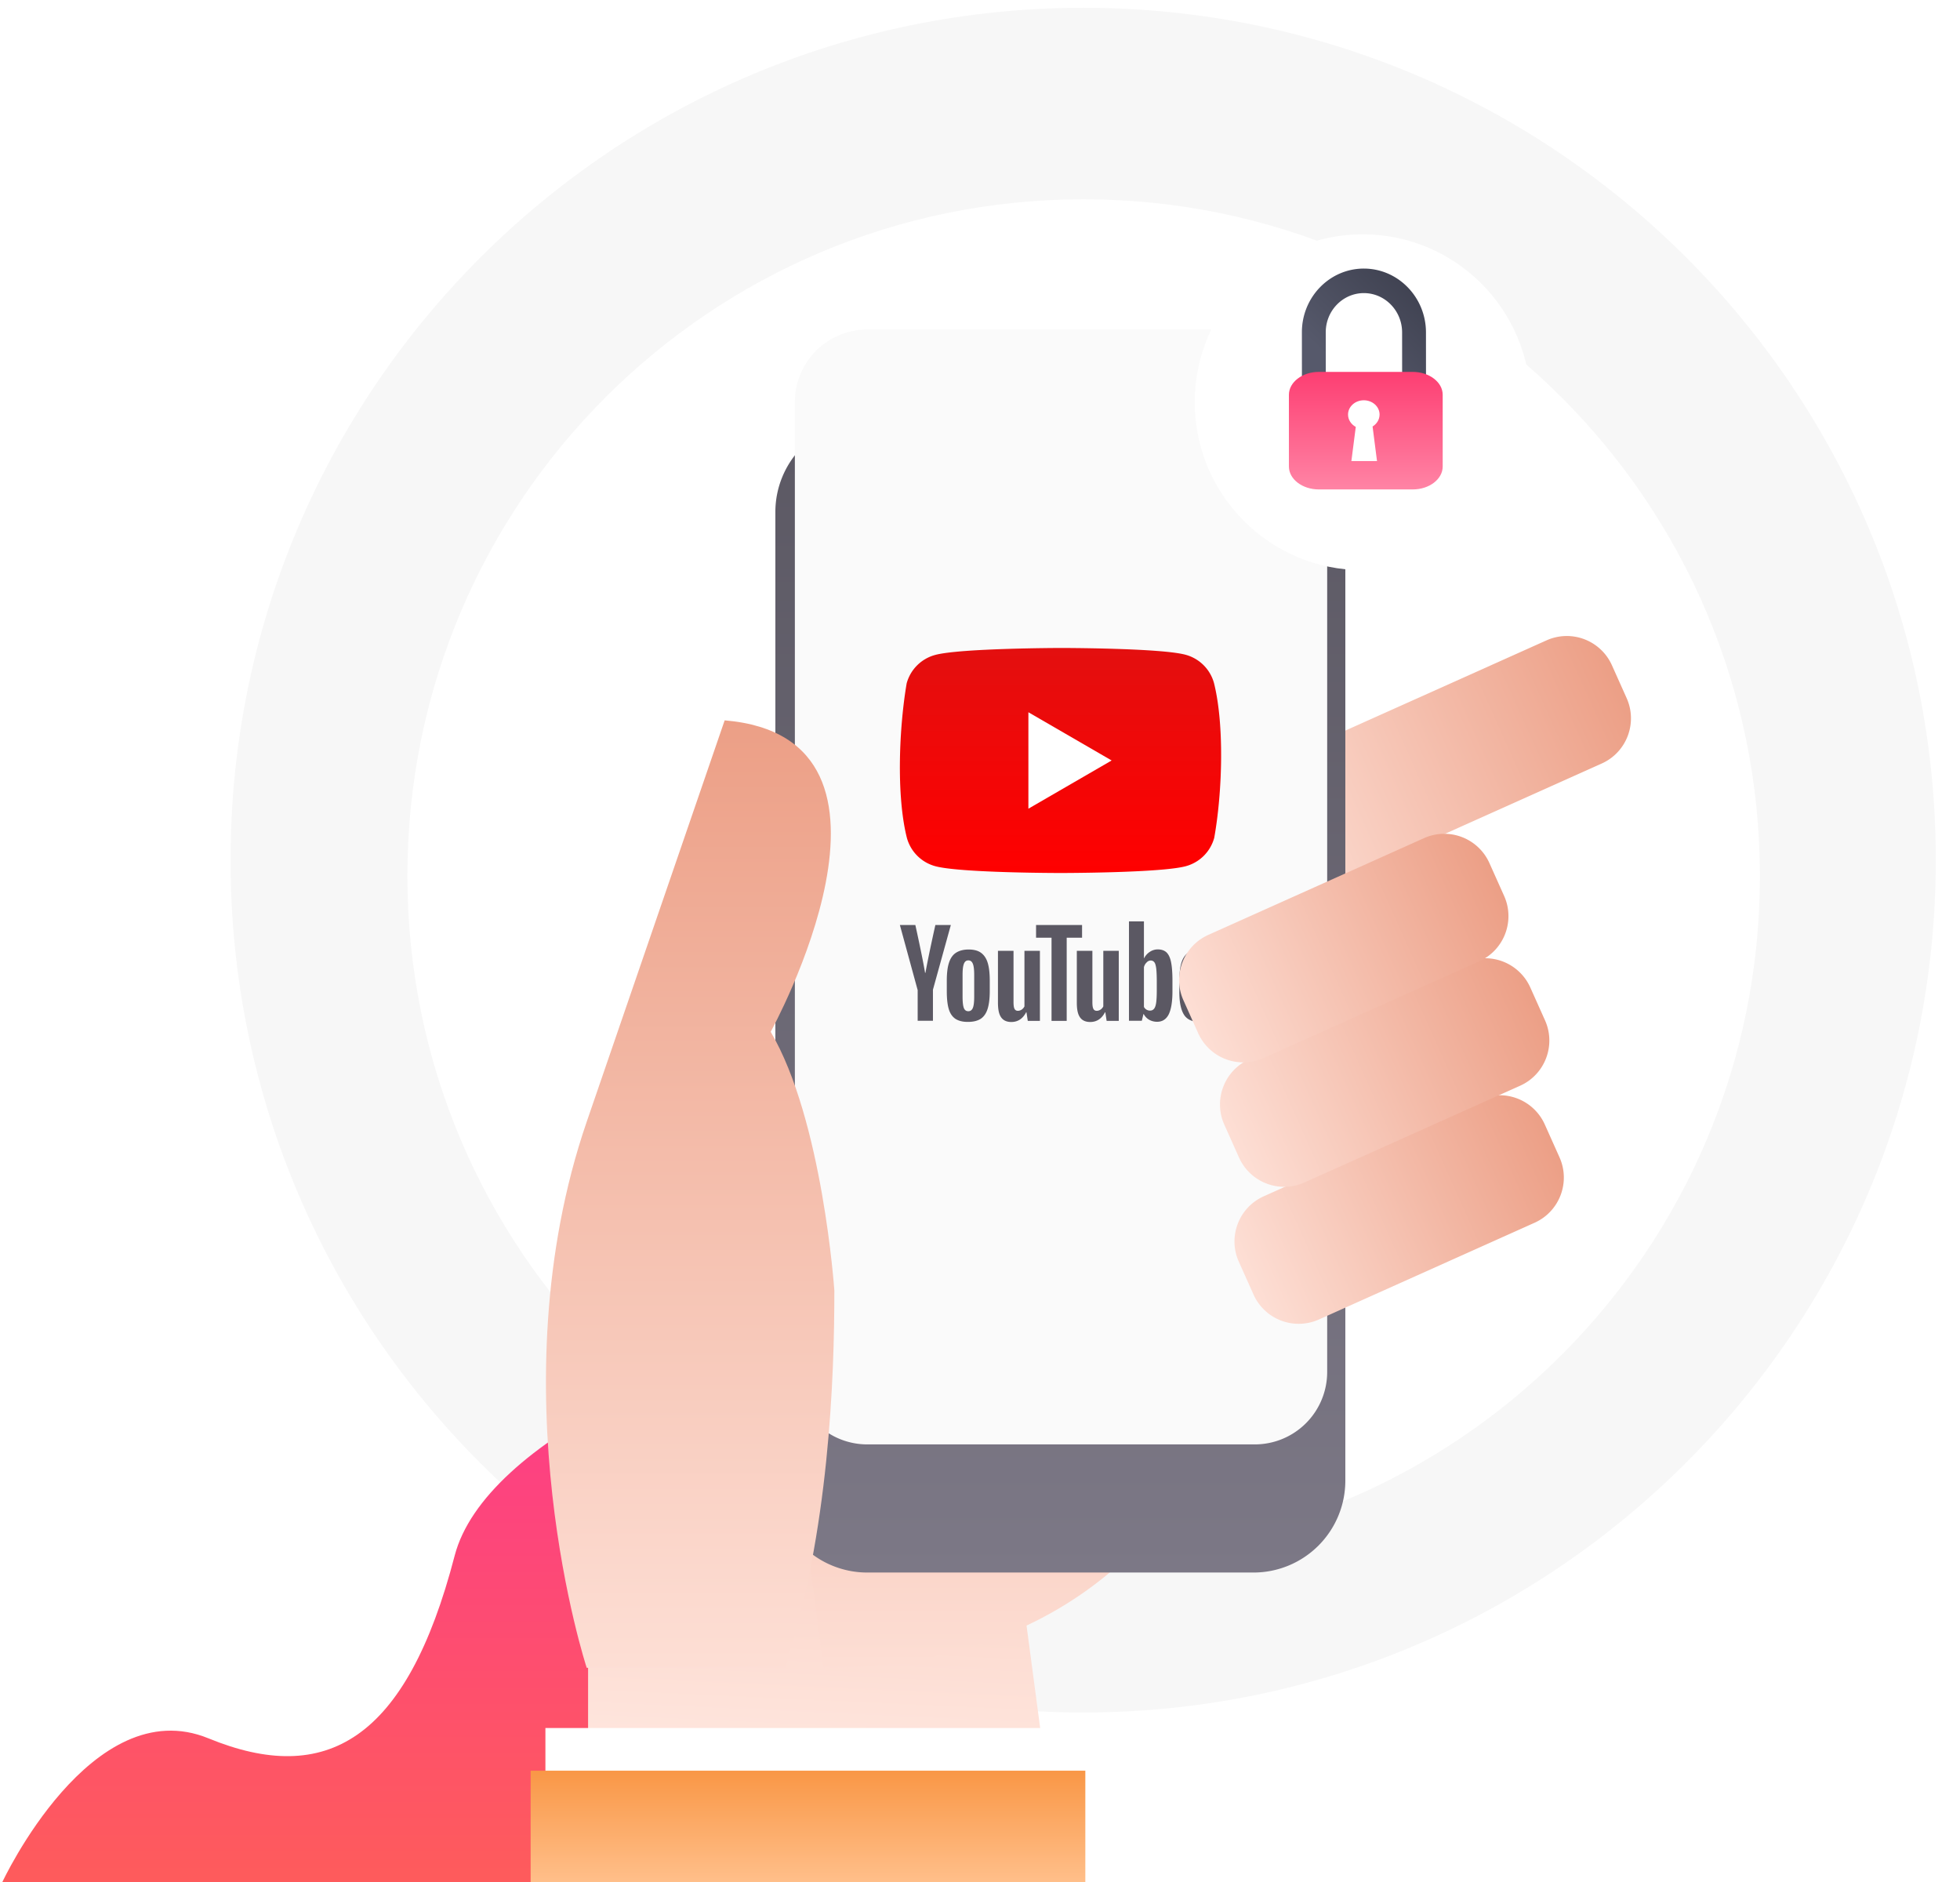 <svg xmlns="http://www.w3.org/2000/svg" xmlns:xlink="http://www.w3.org/1999/xlink" width="502" height="482" fill="none" xmlns:v="https://vecta.io/nano"><style><![CDATA[.B{color-interpolation-filters:sRGB}.C{flood-opacity:0}]]></style><path d="M277.368 438.521c120.605 0 218.401-97.719 218.432-218.261S398.088 2 277.483 2 59.082 99.718 59.05 220.26s97.713 218.261 218.318 218.261z" fill="#f7f7f7"/><g filter="url(#A)"><path d="M450.749 220.37c0-95.708-77.545-173.315-173.203-173.34s-173.202 77.541-173.202 173.248 77.545 173.315 173.202 173.34 173.203-77.541 173.203-173.248z" fill="#fff"/></g><path d="M.568 482h158.039V358.427c-21.937 11.253-38.312 25.19-42.153 39.916-12.34 47.516-33.081 59.082-63.052 46.794S.568 482 .568 482z" fill="url(#D)"/><path d="M271.672 482H150.621v-80.701h110.31L271.672 482z" fill="url(#E)"/><path d="M416.616 178.759l-3.764-8.404a12.67 12.67 0 0 0-16.745-6.384l-69.641 31.228c-6.386 2.864-9.243 10.365-6.381 16.755l3.764 8.404a12.67 12.67 0 0 0 16.745 6.385l69.641-31.229c6.386-2.863 9.243-10.365 6.381-16.755z" fill="url(#F)"/><path d="M193.434 291.416l65.38-50.286 47.431 134.127s-22.262 51.814-95.351 51.814l-17.46-135.655z" fill="url(#G)"/><path opacity=".13" d="M213.695 373.235s-.182 7.651 39.713 7.252h50.032l2.807-5.235-92.552-2.017z" fill="#1b1e4c"/><g filter="url(#B)"><path d="M344.572 103.19v248.036c0 6.244-2.478 12.232-6.891 16.647a23.52 23.52 0 0 1-16.637 6.895h-98.926a23.52 23.52 0 0 1-16.637-6.895 23.55 23.55 0 0 1-6.891-16.647V103.19a23.55 23.55 0 0 1 6.891-16.647 23.52 23.52 0 0 1 16.637-6.895h98.914c3.091-.002 6.152.606 9.008 1.788s5.451 2.916 7.637 5.102a23.54 23.54 0 0 1 5.103 7.639 23.56 23.56 0 0 1 1.792 9.012z" fill="url(#H)"/></g><path d="M339.921 102.927v248.386c.001 2.436-.478 4.848-1.41 7.099s-2.296 4.295-4.017 6.018-3.765 3.089-6.014 4.022-4.659 1.412-7.093 1.413h-99.27a18.55 18.55 0 0 1-7.094-1.413c-2.249-.933-4.293-2.3-6.014-4.022s-3.086-3.768-4.017-6.018-1.41-4.663-1.41-7.099V102.927c.001-4.918 1.954-9.635 5.43-13.113a18.53 18.53 0 0 1 13.105-5.433h99.27c4.915.001 9.629 1.955 13.105 5.433s5.428 8.194 5.429 13.113z" fill="#fafafa"/><path d="M244.696 260.884c-.802-.551-1.372-1.391-1.709-2.546s-.492-2.678-.492-4.594v-2.599c0-1.917.182-3.492.57-4.647.388-1.181.984-2.021 1.813-2.546s1.89-.814 3.21-.814c1.295 0 2.357.262 3.134.814s1.372 1.391 1.735 2.546.543 2.704.543 4.621v2.598c0 1.917-.181 3.439-.543 4.595s-.933 1.995-1.735 2.546c-.803.525-1.891.814-3.237.814-1.398.026-2.486-.263-3.289-.788zm4.48-2.809c.233-.577.337-1.549.337-2.861v-5.592c0-1.286-.104-2.231-.337-2.809-.233-.604-.621-.892-1.165-.892s-.907.288-1.14.892-.336 1.523-.336 2.809v5.592c0 1.312.103 2.284.311 2.861s.595.867 1.165.867c.544 0 .932-.289 1.165-.867zm56.76-4.279v.919l.103 2.599c.078.578.208.998.415 1.26s.543.394.984.394c.595 0 1.01-.236 1.217-.709.233-.472.336-1.26.362-2.336l3.444.21c.026.157.026.367.026.63 0 1.654-.44 2.887-1.347 3.701s-2.149 1.234-3.78 1.234c-1.968 0-3.34-.63-4.117-1.864s-1.191-3.176-1.191-5.775v-3.177c.088-4.463.862-7.731 5.412-7.744 1.372 0 2.408.262 3.133.761s1.243 1.287 1.553 2.363.441 2.546.441 4.437v3.071h-6.655v.026zm.518-7.56c-.207.262-.337.656-.415 1.234s-.103 2.625-.103 2.625v1.286h2.9v-1.286c0 1.286-.026-2.022-.104-2.625s-.207-1.024-.414-1.261-.518-.367-.932-.367c-.44.026-.751.157-.932.394zm-71.442 7.219l-4.532-16.591h3.962s1.852 8.322 2.486 12.233h.104c.72-4.153 2.537-12.233 2.537-12.233h3.962l-4.583 16.565v7.954h-3.91v-7.928h-.026zm31.332-9.976v17.93h-3.108l-.336-2.205h-.078c-.854 1.654-2.123 2.494-3.806 2.494-3.048-.008-3.387-2.625-3.418-4.83v-13.389h3.987v13.152c0 .788.078 1.366.259 1.707.368.73 1.321.543 1.839.184.299-.205.54-.486.699-.814v-14.229h3.962zm20.199 0v17.93h-3.107l-.337-2.205h-.078c-.854 1.654-2.123 2.494-3.806 2.494-3.048-.008-3.387-2.625-3.418-4.83v-13.389h3.988v13.152c0 .788.077 1.366.259 1.707.367.73 1.32.543 1.838.184.299-.205.54-.486.699-.814v-14.229h3.962zm-9.376-3.36h-3.962v21.29h-3.884v-21.29h-3.962v-3.255h11.782v3.255h.026zm22.761 6.222c-.233-1.129-.621-1.943-1.165-2.468-.544-.499-1.269-.761-2.227-.761a3.61 3.61 0 0 0-2.046.63c-.647.42-1.113.971-1.476 1.654h-.026v-9.451h-3.832v25.438h3.289l.414-1.706h.078a3.65 3.65 0 0 0 1.372 1.443c.621.342 1.295.525 2.046.525 1.346 0 2.33-.63 2.977-1.89.622-1.26.958-3.229.958-5.88v-2.835c0-1.995-.129-3.571-.362-4.699zm-3.651 7.324c0 1.312-.052 2.336-.155 3.071s-.285 1.26-.544 1.575-.596.473-1.01.473a1.74 1.74 0 0 1-1.58-.945v-10.186c.13-.499.363-.892.699-1.207.57-.649 1.544-.657 1.994 0 .233.315.363.866.466 1.627.078.762.13 1.838.13 3.255v2.337z" fill="#5b5863"/><path d="M310.942 174.946a10.35 10.35 0 0 0-7.282-7.282c-6.385-1.741-32.083-1.741-32.083-1.741s-25.697.053-32.082 1.794a10.35 10.35 0 0 0-7.282 7.282c-1.931 11.345-2.681 28.631.053 39.523.472 1.744 1.392 3.334 2.67 4.611s2.868 2.199 4.612 2.67c6.384 1.742 32.082 1.742 32.082 1.742s25.698 0 32.083-1.742c1.744-.471 3.334-1.392 4.611-2.67s2.199-2.867 2.671-4.611c2.036-11.361 2.664-28.637-.053-39.576z" fill="url(#I)"/><path d="M263.396 207.08l21.318-12.347-21.318-12.348v24.695z" fill="#fff"/><path d="M399.423 296.352l-3.764-8.404a12.67 12.67 0 0 0-16.745-6.384l-55.242 24.771c-6.386 2.864-9.243 10.365-6.381 16.755l3.764 8.404a12.67 12.67 0 0 0 16.745 6.385l55.242-24.772c6.386-2.863 9.243-10.365 6.381-16.755z" fill="url(#J)"/><path d="M395.71 261.269l-3.764-8.404a12.67 12.67 0 0 0-16.745-6.384l-55.242 24.771c-6.386 2.864-9.243 10.365-6.381 16.755l3.764 8.404a12.67 12.67 0 0 0 16.745 6.385l55.242-24.772c6.386-2.864 9.243-10.365 6.381-16.755z" fill="url(#K)"/><path d="M385.237 229.409l-3.764-8.404a12.67 12.67 0 0 0-16.745-6.385l-55.242 24.772c-6.386 2.864-9.242 10.365-6.38 16.755l3.764 8.404a12.67 12.67 0 0 0 16.745 6.384l55.241-24.771c6.386-2.864 9.243-10.365 6.381-16.755z" fill="url(#L)"/><path d="M197.389 264.211s41.536-75.272-11.786-79.752l-35.329 102.777c-23.494 68.342 0 139.845 0 139.845h50.786c11.27-34.829 12.638-74.118 12.638-96.6 0 0-2.985-43.695-16.309-66.27z" fill="url(#M)"/><path d="M271.672 442.49H139.693V482H271.672V442.49Z" fill="#fff"/><path d="M277.977 453.418H135.91V482H277.977V453.418Z" fill="url(#N)"/><g filter="url(#C)"><circle cx="349" cy="99" r="43" fill="#fff"/></g><path d="M334.35 98.548a3.18 3.18 0 0 1-.897-2.221l-.009-11.242c-.007-9.001 7.115-16.319 15.876-16.311s15.895 7.338 15.902 16.341l.009 11.238c.002 1.734-1.365 3.139-3.053 3.138s-3.056-1.409-3.058-3.143l-.009-11.238c-.004-5.54-4.394-10.051-9.786-10.056s-9.774 4.498-9.77 10.036l.009 11.242c.002 1.734-1.365 3.139-3.053 3.138a3.01 3.01 0 0 1-2.161-.921z" fill="url(#O)"/><path d="M337.792 125.329c-4.231 0-7.673-2.631-7.673-5.864v-18.372c0-3.233 3.442-5.863 7.673-5.863h24.041c4.231 0 7.673 2.63 7.673 5.863v18.372c0 3.233-3.442 5.864-7.673 5.864h-24.041z" fill="url(#P)"/><path d="M353.341 106.155c0-2.02-1.808-3.657-4.039-3.657s-4.04 1.637-4.04 3.657c0 1.338.796 2.522 1.981 3.16l-1.124 8.752h3.282 3.282l-1.134-8.856c1.081-.656 1.792-1.789 1.792-3.056z" fill="#fff"/><defs><filter id="A" x="53.344" y=".03" width="448.406" height="448.587" filterUnits="userSpaceOnUse" class="B"><feFlood result="A" class="C"/><feColorMatrix in="SourceAlpha" values="0 0 0 0 0 0 0 0 0 0 0 0 0 0 0 0 0 0 127 0" result="B"/><feOffset dy="4"/><feGaussianBlur stdDeviation="25.5"/><feComposite in2="B" operator="out"/><feColorMatrix values="0 0 0 0 0 0 0 0 0 0 0 0 0 0 0 0 0 0 0.06 0"/><feBlend in2="A"/><feBlend in="SourceGraphic"/></filter><filter id="B" x="167.59" y="63.648" width="207.982" height="357.12" filterUnits="userSpaceOnUse" class="B"><feFlood result="A" class="C"/><feColorMatrix in="SourceAlpha" values="0 0 0 0 0 0 0 0 0 0 0 0 0 0 0 0 0 0 127 0"/><feOffset dy="0.415"/><feGaussianBlur stdDeviation=".429"/><feColorMatrix values="0 0 0 0 0 0 0 0 0 0 0 0 0 0 0 0 0 0 0.01 0"/><feBlend in2="A" result="C"/><feColorMatrix in="SourceAlpha" values="0 0 0 0 0 0 0 0 0 0 0 0 0 0 0 0 0 0 127 0"/><feOffset dy="0.998"/><feGaussianBlur stdDeviation="1.031"/><feColorMatrix values="0 0 0 0 0 0 0 0 0 0 0 0 0 0 0 0 0 0 0.012 0"/><feBlend in2="C" result="D"/><feColorMatrix in="SourceAlpha" values="0 0 0 0 0 0 0 0 0 0 0 0 0 0 0 0 0 0 127 0"/><feOffset dy="1.878"/><feGaussianBlur stdDeviation="1.941"/><feColorMatrix values="0 0 0 0 0 0 0 0 0 0 0 0 0 0 0 0 0 0 0.015 0"/><feBlend in2="D" result="E"/><feColorMatrix in="SourceAlpha" values="0 0 0 0 0 0 0 0 0 0 0 0 0 0 0 0 0 0 127 0"/><feOffset dy="3.35"/><feGaussianBlur stdDeviation="3.462"/><feColorMatrix values="0 0 0 0 0 0 0 0 0 0 0 0 0 0 0 0 0 0 0.018 0"/><feBlend in2="E" result="F"/><feColorMatrix in="SourceAlpha" values="0 0 0 0 0 0 0 0 0 0 0 0 0 0 0 0 0 0 127 0"/><feOffset dy="6.267"/><feGaussianBlur stdDeviation="6.476"/><feColorMatrix values="0 0 0 0 0 0 0 0 0 0 0 0 0 0 0 0 0 0 0.022 0"/><feBlend in2="F" result="G"/><feColorMatrix in="SourceAlpha" values="0 0 0 0 0 0 0 0 0 0 0 0 0 0 0 0 0 0 127 0"/><feOffset dy="15"/><feGaussianBlur stdDeviation="15.5"/><feColorMatrix values="0 0 0 0 0 0 0 0 0 0 0 0 0 0 0 0 0 0 0.03 0"/><feBlend in2="G"/><feBlend in="SourceGraphic"/></filter><filter id="C" x="288" y="42" width="122" height="122" filterUnits="userSpaceOnUse" class="B"><feFlood result="A" class="C"/><feColorMatrix in="SourceAlpha" values="0 0 0 0 0 0 0 0 0 0 0 0 0 0 0 0 0 0 127 0"/><feOffset dy="4"/><feGaussianBlur stdDeviation="9"/><feColorMatrix values="0 0 0 0 0 0 0 0 0 0 0 0 0 0 0 0 0 0 0.1 0"/><feBlend in2="A"/><feBlend in="SourceGraphic"/></filter><linearGradient id="D" x1=".568" y1="358.427" x2=".568" y2="480.459" xlink:href="#Q"><stop stop-color="#fd3e86"/><stop offset="1" stop-color="#fe5b5c"/></linearGradient><linearGradient id="E" x1="182.5" y1="220.5" x2="172" y2="448" xlink:href="#Q"><stop stop-color="#ec9f86"/><stop offset="1" stop-color="#ffe6de"/></linearGradient><linearGradient id="F" x1="406.832" y1="156.914" x2="303.037" y2="203.404" xlink:href="#Q"><stop stop-color="#ec9f86"/><stop offset="1" stop-color="#ffe6de"/></linearGradient><linearGradient id="G" x1="186.74" y1="241.13" x2="186.74" y2="449.135" xlink:href="#Q"><stop stop-color="#ec9f86"/><stop offset="1" stop-color="#ffe6de"/></linearGradient><linearGradient id="H" x1="271.581" y1="79.648" x2="271.581" y2="374.768" xlink:href="#Q"><stop stop-color="#5b5863"/><stop offset="1" stop-color="#7c7886"/></linearGradient><linearGradient id="I" x1="271.619" y1="165.923" x2="271.619" y2="223.545" xlink:href="#Q"><stop stop-color="#e30f0f"/><stop offset="1" stop-color="red"/></linearGradient><linearGradient id="J" x1="389.638" y1="274.507" x2="301.954" y2="313.781" xlink:href="#Q"><stop stop-color="#ec9f86"/><stop offset="1" stop-color="#ffe6de"/></linearGradient><linearGradient id="K" x1="385.925" y1="239.424" x2="298.242" y2="278.697" xlink:href="#Q"><stop stop-color="#ec9f86"/><stop offset="1" stop-color="#ffe6de"/></linearGradient><linearGradient id="L" x1="375.453" y1="207.564" x2="287.769" y2="246.837" xlink:href="#Q"><stop stop-color="#ec9f86"/><stop offset="1" stop-color="#ffe6de"/></linearGradient><linearGradient id="M" x1="135.45" y1="184.459" x2="135.45" y2="455.871" xlink:href="#Q"><stop stop-color="#ec9f86"/><stop offset="1" stop-color="#ffe6de"/></linearGradient><linearGradient id="N" x1="206.943" y1="453.418" x2="206.943" y2="482" xlink:href="#Q"><stop stop-color="#f99746"/><stop offset="1" stop-color="#ffbf8a"/></linearGradient><linearGradient id="O" x1="367.164" y1="43.785" x2="330.332" y2="82.263" xlink:href="#Q"><stop stop-color="#2c2e3b"/><stop offset="1" stop-color="#56596b"/></linearGradient><linearGradient id="P" x1="330.119" y1="95.23" x2="330.119" y2="125.329" xlink:href="#Q"><stop stop-color="#fd3e72"/><stop offset="1" stop-color="#ff84a5"/></linearGradient><linearGradient id="Q" gradientUnits="userSpaceOnUse"/></defs></svg>